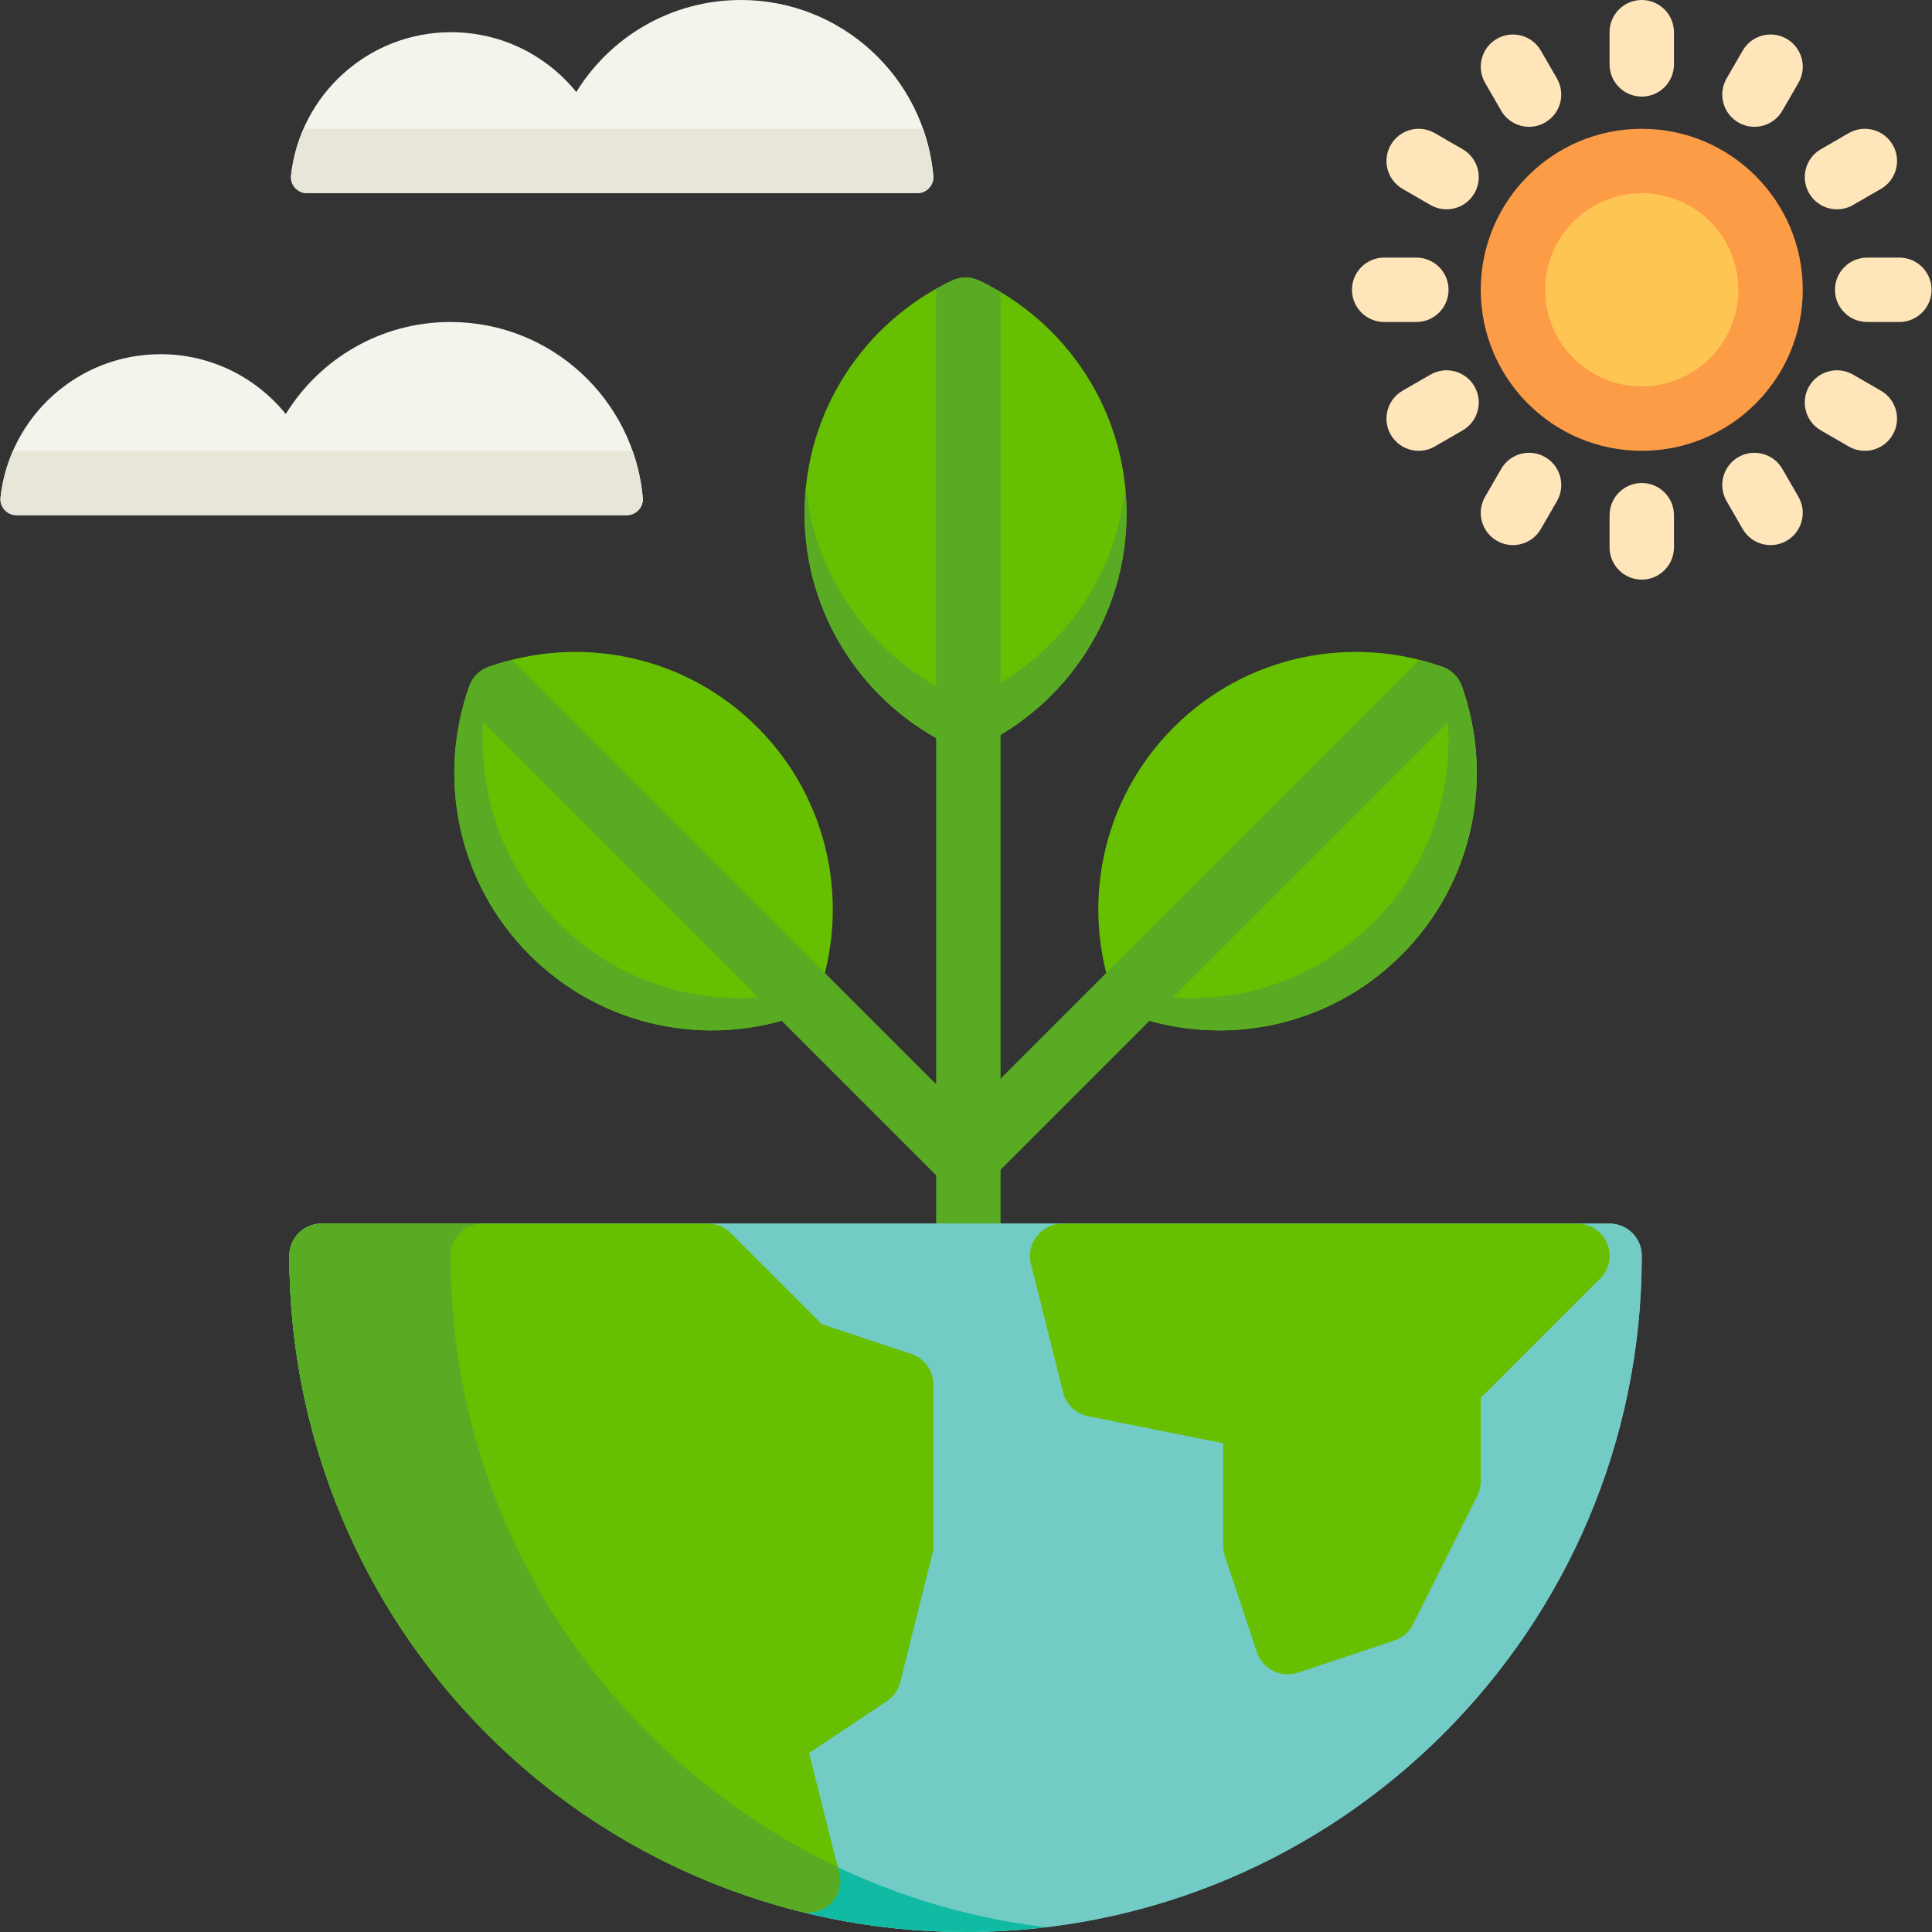<?xml version="1.0" encoding="iso-8859-1"?>
<!-- Generator: Adobe Illustrator 19.0.0, SVG Export Plug-In . SVG Version: 6.00 Build 0)  -->
<svg version="1.1" id="Layer_1" xmlns="http://www.w3.org/2000/svg" xmlns:xlink="http://www.w3.org/1999/xlink" x="0px" y="0px"
	 viewBox="0 0 512 512" style="enable-background:new 0 0 512 512;" xml:space="preserve">
<rect x="0" y="0" width="512" height="512" fill="#333333" stroke="none"/>
<path style="fill:#66BF00;" d="M129.459,176.739c-2.364,0.844-4.239,2.719-5.083,5.083c-8.592,24.068-3.266,51.99,16.005,71.263
	c19.271,19.271,47.194,24.597,71.263,16.005c2.364-0.844,4.239-2.719,5.083-5.083c8.592-24.068,3.266-51.99-16.005-71.263
	C181.449,173.473,153.527,168.147,129.459,176.739z"/>
<g>
	<path style="fill:#58AB23;" d="M147.868,244.55c-18.484-18.485-24.13-44.926-16.979-68.293c-0.477,0.158-0.955,0.313-1.429,0.482
		c-2.364,0.844-4.239,2.719-5.083,5.083c-8.592,24.068-3.266,51.99,16.005,71.263c19.271,19.271,47.194,24.597,71.263,16.005
		c2.364-0.844,4.239-2.719,5.083-5.083c0.351-0.982,0.67-1.974,0.974-2.969C193.963,268.923,166.759,263.443,147.868,244.55z"/>
	<path style="fill:#58AB23;" d="M261.919,301.166L135.623,174.871c-2.077,0.527-4.135,1.143-6.164,1.868
		c-2.364,0.844-4.239,2.719-5.083,5.083c-0.531,1.488-1.008,2.991-1.433,4.505l126.908,126.908c1.666,1.666,3.85,2.499,6.034,2.499
		c2.185,0,4.368-0.833,6.034-2.499C265.251,309.902,265.251,304.498,261.919,301.166z"/>
</g>
<path style="fill:#66BF00;" d="M259.478,74.353c-2.269-1.075-4.919-1.075-7.188,0c-23.094,10.944-39.073,34.453-39.073,61.708
	s15.979,50.764,39.073,61.708c2.269,1.075,4.919,1.075,7.188,0c23.094-10.944,39.073-34.453,39.073-61.708
	C298.551,108.807,282.573,85.297,259.478,74.353z"/>
<g>
	<path style="fill:#58AB23;" d="M259.478,183.955c-2.269,1.075-4.919,1.075-7.188,0c-21.118-10.007-36.277-30.524-38.719-54.801
		c-0.228,2.272-0.354,4.575-0.354,6.907c0,27.254,15.979,50.764,39.073,61.708c2.269,1.075,4.919,1.075,7.188,0
		c23.094-10.944,39.073-34.453,39.073-61.708c0-2.333-0.126-4.635-0.354-6.907C295.756,153.43,280.596,173.948,259.478,183.955z"/>
	<path style="fill:#58AB23;" d="M259.478,74.353c-2.269-1.075-4.919-1.075-7.188,0c-1.427,0.676-2.828,1.402-4.198,2.172V332.8
		c0,2.356,0.955,4.49,2.499,6.034c1.545,1.545,3.678,2.499,6.034,2.499c4.713,0,8.533-3.82,8.533-8.533V77.392
		C263.317,76.295,261.426,75.277,259.478,74.353z"/>
</g>
<path style="fill:#66BF00;" d="M382.31,176.739c2.364,0.844,4.239,2.719,5.083,5.083c8.592,24.068,3.266,51.99-16.005,71.263
	c-19.271,19.271-47.194,24.597-71.263,16.005c-2.364-0.844-4.239-2.719-5.083-5.083c-8.592-24.068-3.266-51.99,16.005-71.263
	C330.32,173.473,358.242,168.147,382.31,176.739z"/>
<g>
	<path style="fill:#58AB23;" d="M363.902,244.55c18.484-18.485,24.13-44.926,16.979-68.293c0.477,0.158,0.955,0.313,1.429,0.482
		c2.364,0.844,4.239,2.719,5.083,5.083c8.592,24.068,3.266,51.99-16.005,71.263c-19.271,19.271-47.194,24.597-71.263,16.005
		c-2.364-0.844-4.239-2.719-5.083-5.083c-0.351-0.982-0.67-1.974-0.974-2.969C317.807,268.923,345.01,263.443,363.902,244.55z"/>
	<path style="fill:#58AB23;" d="M387.393,181.822c-0.844-2.364-2.719-4.239-5.083-5.083c-2.03-0.724-4.087-1.342-6.164-1.868
		L249.851,301.166c-3.333,3.332-3.333,8.735,0,12.067c1.666,1.666,3.85,2.499,6.034,2.499c2.185,0,4.368-0.833,6.034-2.499
		l126.908-126.908C388.401,184.812,387.924,183.309,387.393,181.822z"/>
</g>
<path id="SVGCleanerId_0" style="fill:#72CCC5;" d="M426.551,324.267H85.218c-4.713,0-8.533,3.821-8.533,8.533
	c0,98.812,80.388,179.2,179.2,179.2s179.2-80.388,179.2-179.2C435.085,328.087,431.264,324.267,426.551,324.267z"/>
<g>
	<path id="SVGCleanerId_0_1_" style="fill:#72CCC5;" d="M426.551,324.267H85.218c-4.713,0-8.533,3.821-8.533,8.533
		c0,98.812,80.388,179.2,179.2,179.2s179.2-80.388,179.2-179.2C435.085,328.087,431.264,324.267,426.551,324.267z"/>
</g>
<path style="fill:#11BBA3;" d="M119.351,332.8c0-4.713,3.821-8.533,8.533-8.533H85.218c-4.713,0-8.533,3.821-8.533,8.533
	c0,98.812,80.388,179.2,179.2,179.2c7.219,0,14.335-0.442,21.333-1.275C188.427,500.144,119.351,424.393,119.351,332.8z"/>
<g>
	<path style="fill:#66BF00;" d="M425.902,329.534c-1.321-3.188-4.432-5.267-7.884-5.267H281.485c-5.461,0-9.603,5.301-8.278,10.603
		l8.533,34.133c0.8,3.199,3.372,5.651,6.605,6.298l35.807,7.162V409.6c0,0.917,0.148,1.828,0.438,2.699l8.533,25.6
		c1.47,4.411,6.378,6.869,10.794,5.397l25.6-8.533c2.147-0.716,3.922-2.255,4.933-4.279l17.067-34.133
		c0.593-1.185,0.901-2.491,0.901-3.817v-22.066l31.634-31.634C426.493,336.394,427.222,332.723,425.902,329.534z"/>
	<path style="fill:#66BF00;" d="M241.517,358.838l-23.689-7.897l-24.176-24.176c-1.6-1.6-3.771-2.499-6.034-2.499h-102.4
		c-4.713,0-8.533,3.821-8.533,8.533c0,82.309,55.689,153.779,135.425,173.803c4.389,1.103,9.003-1.546,10.269-5.888
		c0.807-2.769-0.161-5.346-0.916-7.989l-7.041-28.161l20.596-13.731c1.766-1.178,3.03-2.971,3.546-5.03l8.533-34.133
		c0.17-0.677,0.255-1.372,0.255-2.069v-42.667C247.351,363.261,245,360,241.517,358.838z"/>
</g>
<path style="fill:#58AB23;" d="M119.351,332.8c0-4.713,3.821-8.533,8.533-8.533H85.218c-4.713,0-8.533,3.821-8.533,8.533
	c0,82.309,55.689,153.779,135.425,173.803c4.389,1.103,9.003-1.546,10.269-5.888c0.592-2.029,0.228-3.954-0.304-5.878
	C161.411,466.091,119.351,404.269,119.351,332.8z"/>
<path style="fill:#F4F3EC;" d="M42.551,93.867c13.405,0,25.359,6.187,33.181,15.854c9.013-14.63,25.174-24.387,43.619-24.387
	c26.717,0,48.655,20.464,50.994,46.572c0.223,2.489-1.76,4.628-4.258,4.628H4.392c-2.527,0-4.527-2.188-4.252-4.7
	C2.48,110.481,20.576,93.867,42.551,93.867z"/>
<path style="fill:#E8E6D9;" d="M167.625,119.467c1.396,3.948,2.332,8.113,2.719,12.438c0.223,2.489-1.76,4.628-4.258,4.628H4.392
	c-2.527,0-4.527-2.188-4.252-4.7c0.477-4.355,1.619-8.507,3.307-12.367H167.625z"/>
<path style="fill:#F4F3EC;" d="M119.54,8.533c13.405,0,25.359,6.187,33.181,15.854C161.734,9.757,177.895,0,196.34,0
	c26.717,0,48.655,20.464,50.994,46.572c0.223,2.489-1.76,4.628-4.258,4.628H81.382c-2.527,0-4.527-2.188-4.252-4.7
	C79.47,25.148,97.565,8.533,119.54,8.533z"/>
<path style="fill:#E8E6D9;" d="M244.615,34.133c1.396,3.948,2.332,8.113,2.719,12.438c0.223,2.489-1.76,4.628-4.258,4.628H81.382
	c-2.527,0-4.527-2.188-4.252-4.7c0.477-4.355,1.619-8.507,3.307-12.367H244.615z"/>
<circle style="fill:#FC9C47;" cx="435.083" cy="76.8" r="42.667"/>
<circle style="fill:#FFC552;" cx="435.083" cy="76.8" r="25.6"/>
<g>
	<path style="fill:#FFE5BA;" d="M435.085,25.6c-4.713,0-8.533-3.821-8.533-8.533V8.533c0-4.713,3.821-8.533,8.533-8.533
		c4.713,0,8.533,3.821,8.533,8.533v8.533C443.618,21.779,439.797,25.6,435.085,25.6z"/>
	<path style="fill:#FFE5BA;" d="M464.944,33.604c-1.447,0-2.915-0.369-4.259-1.145c-4.081-2.356-5.479-7.575-3.123-11.657
		l4.267-7.39c2.356-4.082,7.575-5.481,11.657-3.123c4.081,2.356,5.479,7.575,3.123,11.657l-4.267,7.39
		C470.76,32.074,467.892,33.604,464.944,33.604z"/>
	<path style="fill:#FFE5BA;" d="M486.823,55.468c-2.949,0-5.818-1.531-7.398-4.268c-2.356-4.081-0.958-9.3,3.123-11.657l7.39-4.267
		c4.082-2.355,9.3-0.958,11.657,3.123s0.958,9.3-3.123,11.657l-7.39,4.267C489.739,55.099,488.271,55.468,486.823,55.468z"/>
	<path style="fill:#FFE5BA;" d="M503.351,85.333h-8.533c-4.713,0-8.533-3.821-8.533-8.533s3.821-8.533,8.533-8.533h8.533
		c4.713,0,8.533,3.821,8.533,8.533S508.064,85.333,503.351,85.333z"/>
	<path style="fill:#FFE5BA;" d="M494.197,119.468c-1.447,0-2.915-0.369-4.259-1.145l-7.39-4.267
		c-4.081-2.356-5.479-7.575-3.123-11.657c2.356-4.082,7.577-5.481,11.657-3.123l7.39,4.267c4.081,2.356,5.479,7.575,3.123,11.657
		C500.015,117.937,497.147,119.468,494.197,119.468z"/>
	<path style="fill:#FFE5BA;" d="M469.225,144.455c-2.949,0-5.818-1.531-7.398-4.268l-4.267-7.39
		c-2.356-4.081-0.958-9.3,3.123-11.657c4.081-2.355,9.3-0.958,11.657,3.123l4.267,7.39c2.356,4.081,0.958,9.3-3.123,11.657
		C472.141,144.086,470.674,144.455,469.225,144.455z"/>
	<path style="fill:#FFE5BA;" d="M435.085,153.6c-4.713,0-8.533-3.821-8.533-8.533v-8.533c0-4.713,3.821-8.533,8.533-8.533
		c4.713,0,8.533,3.821,8.533,8.533v8.533C443.618,149.779,439.797,153.6,435.085,153.6z"/>
	<path style="fill:#FFE5BA;" d="M400.944,144.455c-1.447,0-2.915-0.369-4.259-1.145c-4.081-2.356-5.479-7.575-3.123-11.657
		l4.267-7.39c2.356-4.082,7.575-5.481,11.657-3.123c4.081,2.356,5.479,7.575,3.123,11.657l-4.267,7.39
		C406.76,142.925,403.892,144.455,400.944,144.455z"/>
	<path style="fill:#FFE5BA;" d="M375.971,119.468c-2.949,0-5.818-1.531-7.398-4.268c-2.356-4.081-0.958-9.3,3.123-11.657l7.39-4.267
		c4.081-2.355,9.3-0.958,11.657,3.123c2.356,4.081,0.958,9.3-3.123,11.657l-7.39,4.267
		C378.886,119.099,377.42,119.468,375.971,119.468z"/>
	<path style="fill:#FFE5BA;" d="M375.351,85.333h-8.533c-4.713,0-8.533-3.821-8.533-8.533s3.821-8.533,8.533-8.533h8.533
		c4.713,0,8.533,3.821,8.533,8.533S380.064,85.333,375.351,85.333z"/>
	<path style="fill:#FFE5BA;" d="M383.346,55.468c-1.447,0-2.915-0.369-4.259-1.145l-7.39-4.267
		c-4.081-2.356-5.479-7.575-3.123-11.657c2.356-4.082,7.577-5.481,11.657-3.123l7.39,4.267c4.081,2.356,5.479,7.575,3.123,11.657
		C389.164,53.937,386.295,55.468,383.346,55.468z"/>
	<path style="fill:#FFE5BA;" d="M405.225,33.604c-2.949,0-5.818-1.531-7.398-4.268l-4.267-7.39c-2.356-4.081-0.958-9.3,3.123-11.657
		c4.081-2.355,9.3-0.958,11.657,3.123l4.267,7.39c2.356,4.081,0.958,9.3-3.123,11.657C408.141,33.235,406.674,33.604,405.225,33.604
		z"/>
</g>
<g>
</g>
<g>
</g>
<g>
</g>
<g>
</g>
<g>
</g>
<g>
</g>
<g>
</g>
<g>
</g>
<g>
</g>
<g>
</g>
<g>
</g>
<g>
</g>
<g>
</g>
<g>
</g>
<g>
</g>
</svg>
